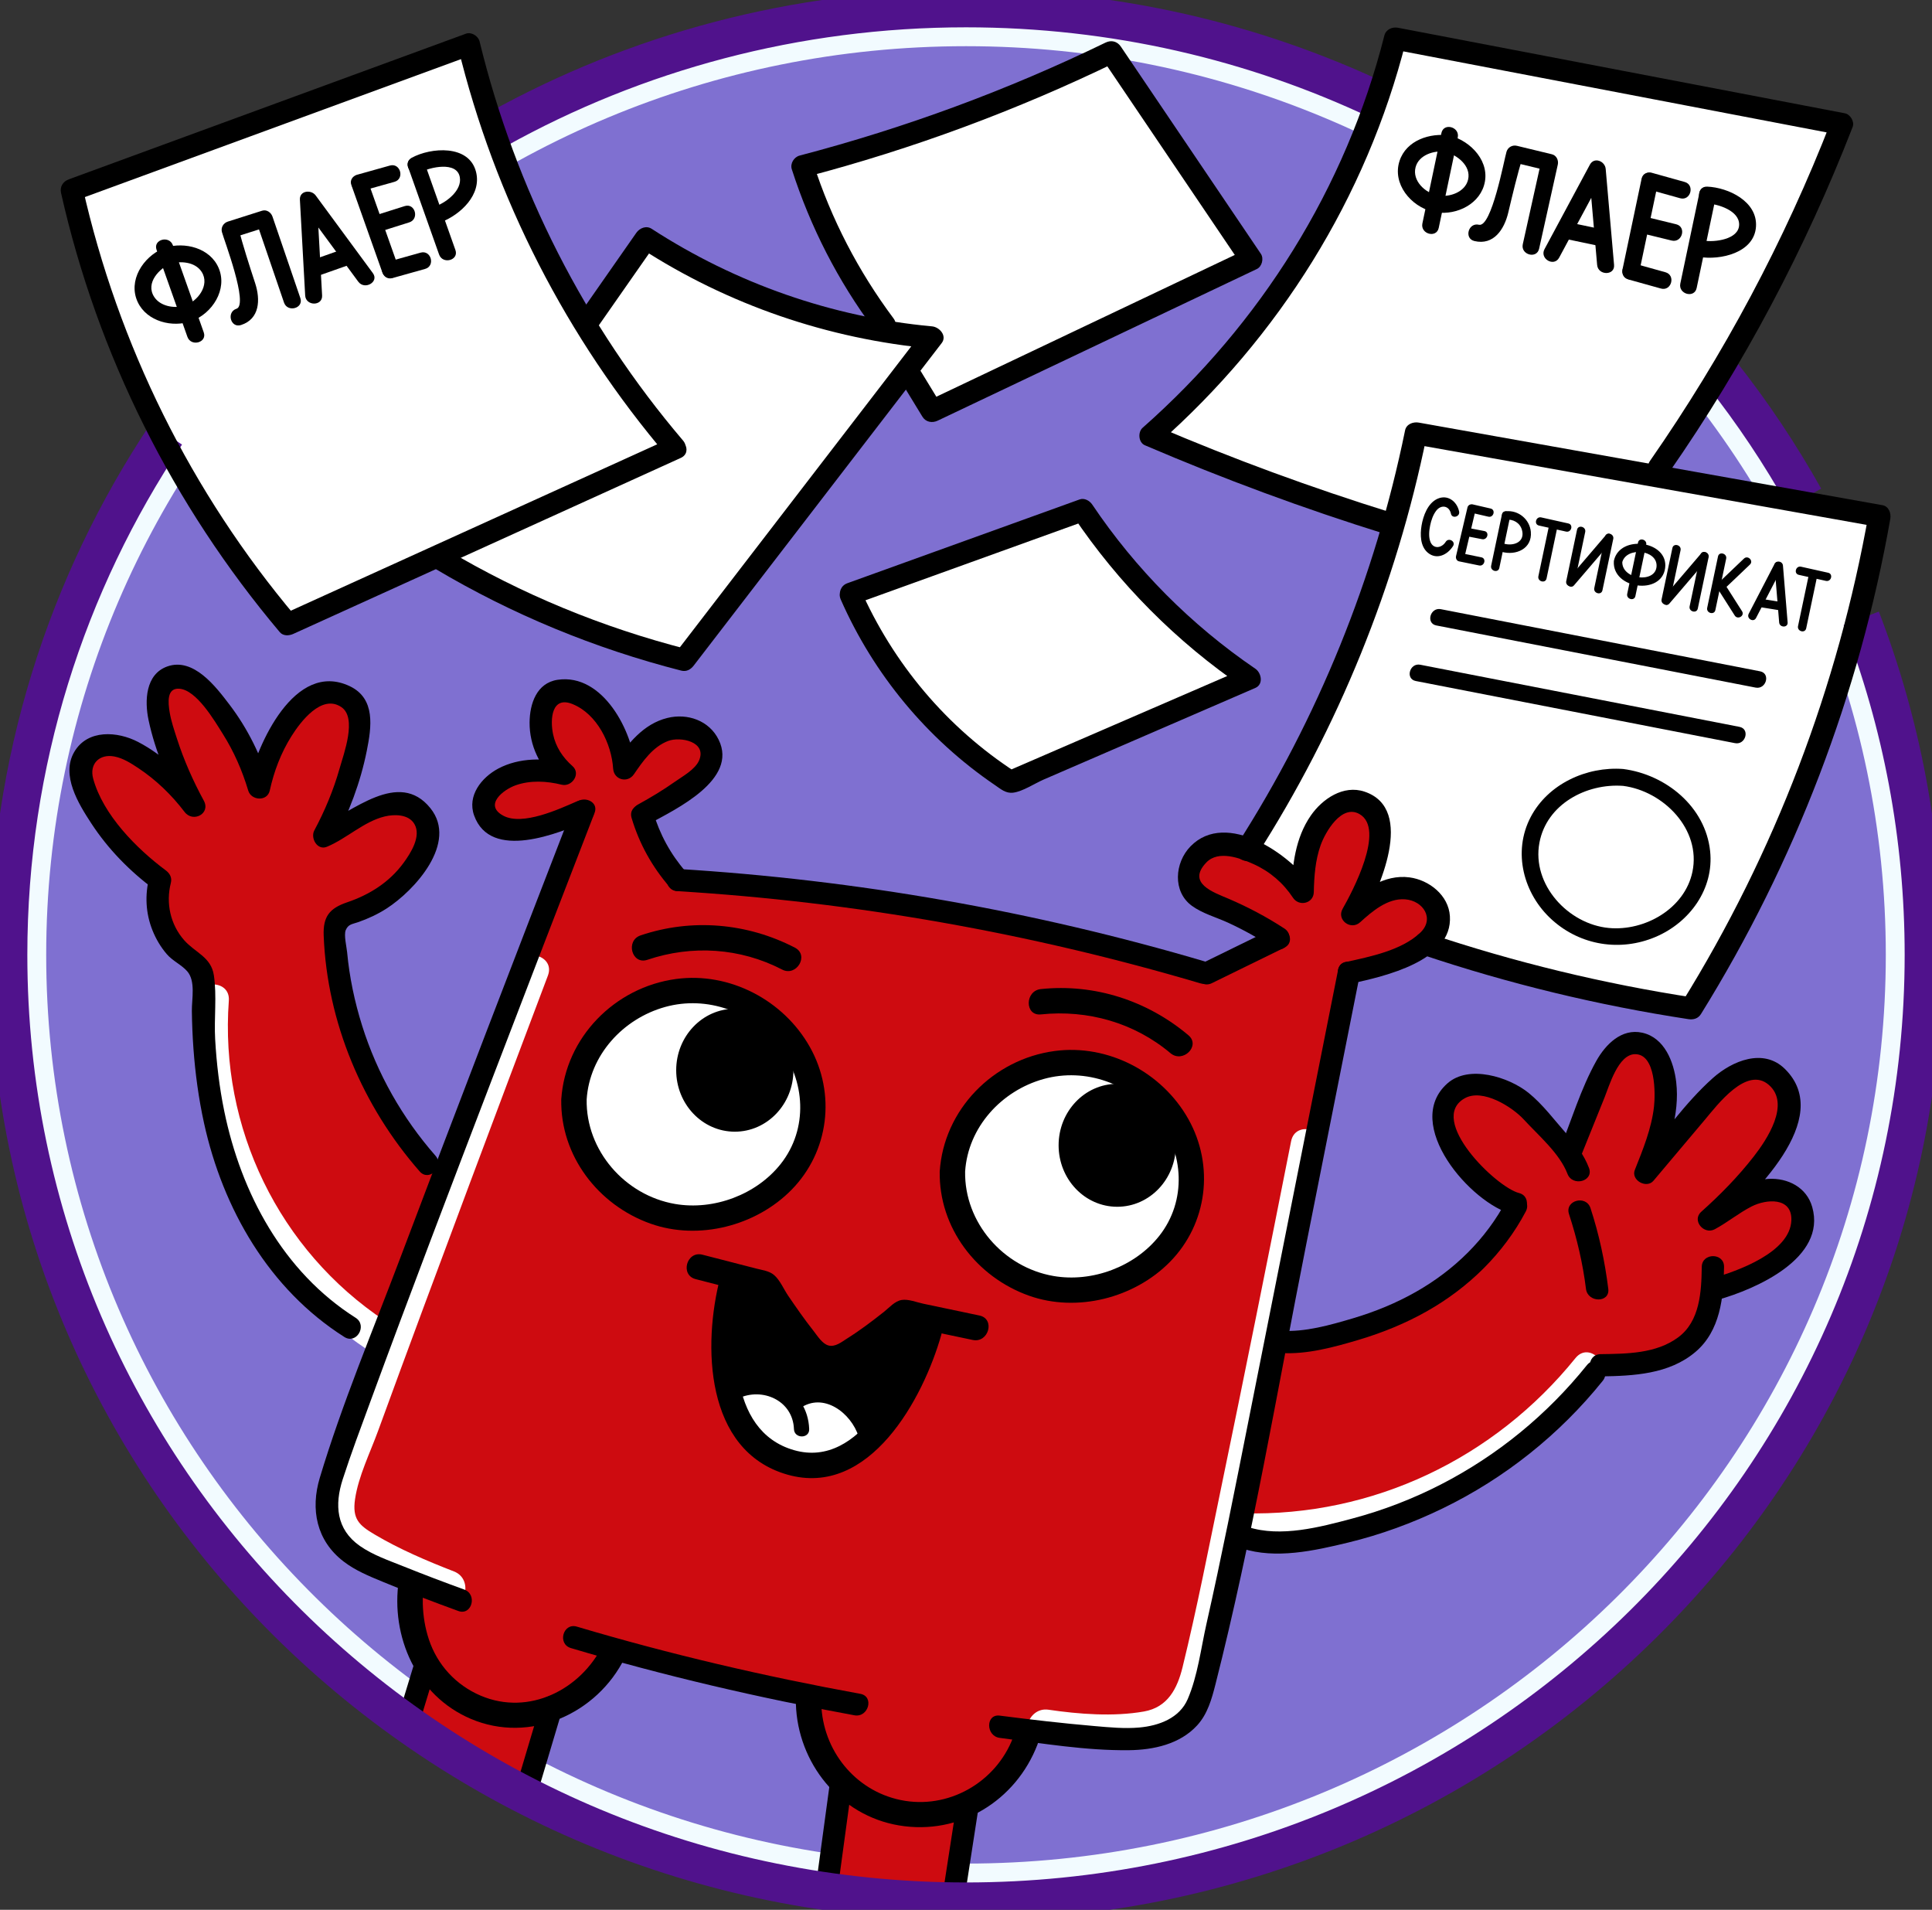 <?xml version="1.0" encoding="UTF-8"?> <svg xmlns="http://www.w3.org/2000/svg" width="256" height="253" viewBox="0 0 256 253" fill="none"><rect x="0" y="0" width="256" height="253" fill="#333333" stroke="none"/><g clip-path="url(#clip0_1659_136)"><path d="M128 3.619C196.72 3.619 252.378 58.662 252.378 126.5C252.378 194.337 196.72 249.381 128 249.381C59.28 249.381 3.622 194.337 3.622 126.5C3.622 58.662 59.28 3.619 128 3.619Z" fill="#7F70D1" stroke="#F2FBFF" stroke-width="5"></path><path d="M69.487 237.756C67.214 236.822 64.703 235.641 62.056 234.143C59.178 232.514 56.699 230.826 54.608 229.236C55.229 226.849 55.85 224.462 56.47 222.075C55.627 217.788 54.785 213.5 53.943 209.212C52.76 208.979 47.174 207.775 44.5 203.642C44.151 203.102 43.465 202.02 43.17 200.46C42.718 198.07 43.475 196.104 43.835 195.155C45.126 191.758 47.234 185.921 50.086 178.447C38.105 171.632 33.666 163.517 31.999 159.748C27.478 149.532 26.522 133.281 26.945 130.972C26.978 130.792 27.148 129.995 26.845 129.099C26.47 127.988 25.594 127.388 25.1 127.01C25.1 127.01 23.092 125.476 21.509 122.634C20.868 121.483 20.259 119.527 21.01 116.269C19.828 115.295 9.923 106.991 11.684 101.151C11.814 100.719 12.062 99.933 12.781 99.46C16.152 97.241 24.68 105.333 25.399 106.024C24.025 102.932 19.377 92.092 22.207 90.111C22.653 89.798 23.147 89.804 23.454 89.812C28.696 89.95 33.597 102.636 34.276 104.433C34.69 103.268 38.765 92.117 44.051 92.001C44.392 91.993 44.84 91.989 45.298 92.249C48.878 94.286 44.425 107.631 43.702 109.754C49.17 106.539 54.032 105.569 55.821 107.467C56.285 107.958 56.453 108.547 56.57 108.958C57.441 112.02 54.903 115.342 52.929 116.965C51.957 117.764 50.831 118.389 49.638 119.053C48.686 119.582 47.813 120.006 46.346 120.893C45.581 121.357 45.198 121.588 44.999 121.739C42.281 123.802 44.991 132.505 45.349 133.624C46.591 137.514 48.152 140.629 49.937 143.719C51.837 147.009 54.687 151.476 58.765 156.45C64.949 140.089 71.133 123.728 77.317 107.367C76.134 107.818 66.113 111.564 64.251 108.71C63.64 107.774 64.125 106.464 64.251 106.124C65.26 103.397 69.177 101.731 74.076 102.145C71.734 99.013 71.436 95.444 73.078 93.343C73.287 93.076 74.344 91.79 75.772 91.752C78.301 91.685 81.094 95.556 82.255 101.548C85.485 97.788 89.428 96.303 91.83 97.57C92.067 97.695 93.247 98.352 93.526 99.559C94.067 101.897 90.974 105.188 85.546 107.466C86.943 110.5 88.339 113.533 89.736 116.566C99.77 117.005 111.059 118.059 123.3 120.147C137.028 122.488 149.228 125.664 159.708 128.999C162.734 127.291 165.759 125.584 168.785 123.877C167.677 123.214 165.895 122.168 163.648 120.943C159.592 118.732 157.984 118.098 157.713 116.616C157.475 115.313 158.359 113.836 159.359 113.135C161.931 111.332 167.195 113.304 172.526 117.959C172.743 111.478 175.338 106.857 178.51 106.322C178.657 106.298 180.353 106.036 181.553 107.068C183.866 109.058 183.088 114.787 179.308 121.291C182.03 117.875 185.804 116.913 187.936 118.257C189.375 119.164 190.06 121.118 189.831 122.683C189.364 125.88 184.91 128.648 178.61 128.85C175.401 144.929 172.193 161.008 168.985 177.087C171.884 177.339 179.596 177.625 187.737 173.109C195.314 168.905 199.089 162.855 200.504 160.278C193.468 155.638 190.192 150.133 191.627 147.05C192.539 145.091 195.153 144.535 195.866 144.414C200.237 143.678 205.303 147.188 208.285 153.366C208.584 151.978 211.474 139.052 216.563 138.596C216.841 138.572 217.359 138.531 217.91 138.795C221.757 140.636 218.789 153.243 218.458 154.609C224.448 146.113 230.671 140.887 234.218 142.326C235.323 142.774 235.939 143.775 236.113 144.066C238.083 147.359 236.032 152.954 231.126 158.289C234.16 157.473 236.827 158.026 237.859 159.632C238.624 160.821 238.286 162.269 238.158 162.814C236.921 168.114 228.704 170.289 227.585 170.572C227.442 171.482 226.682 175.695 222.797 178.628C218.183 182.11 212.935 180.938 212.224 180.766C208.86 185.159 200.991 194.166 187.586 199.465C178.231 203.162 169.876 203.591 164.744 203.443C160.929 214.618 159.03 221.143 158.61 224.18C158.53 224.754 158.331 226.448 157.064 227.81C156.107 228.837 154.807 229.392 153.074 229.699C147.462 230.697 137.862 229.014 136.416 228.755C135.531 230.741 134.062 233.398 131.628 236.015C130.286 237.459 128.936 238.583 127.738 239.446C127.206 243.624 126.674 247.801 126.142 251.978C122.588 251.811 118.929 251.567 115.17 251.232C113.312 251.066 111.483 250.883 109.684 250.685C110.166 245.547 110.648 240.408 111.13 235.269C110.345 234.546 109.439 233.551 108.636 232.236C106.767 229.172 106.54 226.14 106.541 224.578C98.246 222.589 89.95 220.599 81.655 218.61C80.697 220.341 78.817 223.111 75.47 225.125C74.437 225.747 73.435 226.193 72.528 226.517C71.515 230.264 70.501 234.01 69.487 237.756Z" fill="#CE0B10"></path><path d="M89.889 131.227C81.877 132.125 74.861 139.44 75.822 147.974C76.776 156.447 85.127 161.974 93.103 161.215C100.937 160.468 107.804 153.712 107.533 145.677C107.237 136.896 98.54 130.258 89.889 131.227Z" fill="white"></path><path d="M140.427 140.908C132.415 141.806 125.399 149.121 126.36 157.655C127.314 166.128 135.665 171.655 143.641 170.895C151.475 170.149 158.343 163.392 158.071 155.357C157.776 146.576 149.079 139.938 140.427 140.908Z" fill="white"></path><path d="M97.965 184.149C98.656 183.938 100.854 183.365 103.152 184.414C104.091 184.843 104.766 185.415 105.213 185.873C106.365 185.236 107.361 185.096 108.006 185.077C110.778 184.997 113.482 186.973 115.055 190.05C112.003 192.823 107.887 193.862 104.349 192.636C103.654 192.395 100.241 191.117 98.697 187.597C98.094 186.224 97.974 184.963 97.965 184.149Z" fill="white"></path><path d="M97.234 169.959C97.19 174.689 97.146 179.419 97.102 184.149C97.573 183.934 99.946 182.908 102.554 183.95C104.034 184.541 104.929 185.534 105.347 186.072C105.934 185.677 107.511 184.738 109.536 184.945C112.154 185.211 114.446 187.28 115.322 190.183C118.07 185.343 120.819 180.502 123.567 175.662C122.282 174.889 120.996 174.115 119.71 173.342C116.585 175.441 113.459 177.541 110.334 179.641C107.494 176.158 104.654 172.676 101.814 169.193C100.288 169.448 98.761 169.704 97.234 169.959Z" fill="black"></path><path d="M10.454 25.679C12.687 34.975 16.478 46.744 23.155 59.428C28.131 68.881 33.544 76.626 38.451 82.736C44.945 79.895 51.44 77.055 57.933 74.214C62.671 76.539 67.771 78.861 73.228 81.11C79.062 83.514 84.669 85.573 89.985 87.343C100.137 74.435 110.289 61.528 120.441 48.62C121.505 50.388 122.569 52.156 123.633 53.924C137.553 47.382 151.474 40.84 165.394 34.298C159.364 25.236 153.335 16.174 147.306 7.113C139.958 10.722 131.523 14.309 122.037 17.456C116.759 19.208 111.687 20.646 106.876 21.832C107.634 24.569 108.626 27.56 109.935 30.718C112.078 35.888 114.538 40.22 116.85 43.713C112.783 43.019 108.147 41.945 103.152 40.265C95.929 37.838 89.97 34.824 85.33 32.044C82.803 35.359 80.277 38.674 77.749 41.989C74.174 36.342 70.382 29.352 67.11 21.037C65.024 15.738 63.478 10.736 62.322 6.184C45.033 12.683 27.744 19.181 10.454 25.679Z" fill="white"></path><path d="M112.928 79.022C115.313 83.853 119.107 90.079 125.097 96.129C127.939 99 130.773 101.322 133.376 103.19C143.683 98.648 153.99 94.106 164.297 89.565C157.281 82.371 150.266 75.176 143.251 67.982C133.143 71.662 123.035 75.341 112.928 79.022Z" fill="white"></path><path d="M153.225 57.141C163.864 61.219 174.504 65.296 185.144 69.374C178.959 83.298 172.775 97.222 166.591 111.146C168.453 112.97 170.315 114.793 172.176 116.617C171.791 111.666 173.992 107.609 177.263 106.472C177.489 106.393 180.209 105.488 181.951 106.87C184.193 108.646 184.189 113.709 180.754 119.003C182.912 116.835 186.287 116.6 188.534 118.307C190.461 119.771 191.25 122.429 190.429 124.871C195.071 126.637 200.339 128.363 206.189 129.844C212.828 131.525 218.978 132.576 224.443 133.226C232.473 120.191 240.607 103.515 245.889 83.298C247.215 78.221 248.262 73.302 249.081 68.578C239.172 66.622 229.264 64.666 219.356 62.71C223.518 57.168 227.913 50.613 232.124 43.017C237.401 33.496 241.17 24.539 243.894 16.76C224.476 13.014 205.059 9.268 185.641 5.522C183.696 12.768 180.14 22.869 173.373 33.668C166.553 44.554 158.938 52.211 153.225 57.141Z" fill="white"></path><path d="M60.159 208.182C56.564 206.785 52.946 205.243 49.624 203.274C47.605 202.078 46.651 201.251 47.048 198.582C47.496 195.563 49.046 192.441 50.087 189.587C54.093 178.611 58.173 167.661 62.267 156.717C65.695 147.554 69.14 138.398 72.599 129.246C73.619 126.548 69.281 125.382 68.271 128.057C62.365 143.68 56.496 159.317 50.697 174.98C48.921 179.776 47.151 184.574 45.401 189.379C44.127 192.877 42.126 196.847 42.55 200.624C42.87 203.472 44.398 205.264 46.724 206.751C50.496 209.161 54.804 210.881 58.966 212.498C61.659 213.543 62.826 209.217 60.159 208.182Z" fill="white"></path><path d="M137.741 230.814C141.763 231.407 145.78 231.618 149.843 231.378C152.977 231.193 155.957 230.506 158.13 228.078C160.716 225.188 161.263 221.115 162.07 217.457C164.628 205.871 166.989 194.24 169.351 182.613C171.396 172.542 173.411 162.466 175.405 152.386C175.961 149.573 171.636 148.368 171.076 151.196C168.038 166.556 164.957 181.908 161.779 197.239C160.145 205.122 158.612 213.052 156.693 220.873C155.993 223.722 154.717 226.18 151.582 226.733C147.547 227.444 142.956 227.091 138.934 226.498C136.109 226.081 134.889 230.393 137.741 230.814Z" fill="white"></path><path d="M25.832 132.563C24.477 150.961 33.425 168.666 48.755 178.853C51.165 180.455 53.416 176.58 51.02 174.989C36.955 165.642 29.083 149.357 30.321 132.563C30.532 129.69 26.043 129.703 25.832 132.563Z" fill="white"></path><path d="M208.76 179.914C198.016 193.213 181.924 200.922 164.729 200.477C161.84 200.402 161.841 204.877 164.729 204.952C182.989 205.426 200.495 197.238 211.933 183.079C213.729 180.856 210.572 177.67 208.76 179.914Z" fill="white"></path><path d="M74.37 145.651C74.236 153.095 79.245 159.635 86.198 162.105C92.571 164.368 100.172 162.411 104.874 157.628C109.862 152.553 110.782 144.877 107.31 138.699C103.826 132.497 96.676 128.734 89.58 129.693C81.448 130.792 74.904 137.452 74.37 145.651C74.229 147.808 77.596 147.799 77.736 145.651C78.118 139.792 82.539 134.958 88.129 133.401C93.705 131.849 99.648 134.031 103.179 138.549C106.746 143.114 107.12 149.545 103.46 154.18C100.233 158.265 94.573 160.383 89.445 159.496C82.793 158.347 77.615 152.401 77.736 145.651C77.775 143.49 74.408 143.49 74.37 145.651Z" fill="black"></path><path d="M124.518 155.195C124.385 162.639 129.393 169.179 136.347 171.649C142.72 173.912 150.321 171.955 155.022 167.172C160.011 162.097 160.93 154.421 157.459 148.243C153.974 142.041 146.825 138.278 139.728 139.237C131.596 140.335 125.052 146.996 124.518 155.195C124.377 157.352 127.744 157.343 127.884 155.195C128.266 149.336 132.687 144.501 138.277 142.945C143.853 141.393 149.797 143.575 153.327 148.093C156.895 152.658 157.269 159.089 153.608 163.724C150.382 167.809 144.721 169.927 139.593 169.04C132.941 167.89 127.763 161.945 127.884 155.195C127.923 153.034 124.557 153.034 124.518 155.195Z" fill="black"></path><path d="M92.181 169.456C95.093 170.206 98.005 170.956 100.917 171.706C100.582 171.449 100.247 171.192 99.911 170.935C101.563 173.433 103.251 175.914 105.095 178.276C106.155 179.634 107.191 181.03 108.95 181.499C110.648 181.951 112.099 181.334 113.524 180.48C116.132 178.918 118.53 176.97 120.879 175.053C120.333 175.197 119.787 175.341 119.241 175.485C122.456 176.16 125.672 176.836 128.888 177.512C131.001 177.956 131.904 174.721 129.783 174.275C127.298 173.753 124.813 173.231 122.328 172.708C121.468 172.528 120.347 172.066 119.465 172.217C118.555 172.374 117.848 173.217 117.148 173.772C115.568 175.025 113.948 176.253 112.237 177.326C111.516 177.778 110.664 178.494 109.757 178.237C108.929 178.002 108.289 176.933 107.785 176.297C106.604 174.806 105.517 173.234 104.444 171.664C103.86 170.81 103.347 169.567 102.556 168.901C101.912 168.359 101.019 168.265 100.224 168.06C97.842 167.446 95.459 166.832 93.076 166.218C90.977 165.679 90.081 168.915 92.181 169.456Z" fill="black"></path><path d="M85.778 127.153C91.692 125.155 98.078 125.566 103.633 128.443C105.553 129.437 107.257 126.542 105.332 125.544C99.003 122.267 91.654 121.629 84.883 123.917C82.843 124.606 83.719 127.849 85.778 127.153Z" fill="black"></path><path d="M137.921 134.386C144.128 133.739 150.304 135.488 155.091 139.519C156.736 140.905 159.129 138.542 157.471 137.146C152.027 132.56 145.039 130.287 137.921 131.029C135.788 131.251 135.765 134.61 137.921 134.386Z" fill="black"></path><path d="M97.366 149.537C101.443 149.537 104.747 146.064 104.747 141.78C104.747 137.495 101.443 134.022 97.366 134.022C93.29 134.022 89.985 137.495 89.985 141.78C89.985 146.064 93.29 149.537 97.366 149.537Z" fill="black" stroke="black" stroke-width="0.771" stroke-miterlimit="10"></path><path d="M148.038 159.483C152.115 159.483 155.419 156.01 155.419 151.725C155.419 147.441 152.115 143.968 148.038 143.968C143.962 143.968 140.657 147.441 140.657 151.725C140.657 156.01 143.962 159.483 148.038 159.483Z" fill="black" stroke="black" stroke-width="0.771" stroke-miterlimit="10"></path><path d="M57.645 75.333C67.814 81.382 78.793 85.909 90.26 88.84C90.964 89.02 91.517 88.699 91.929 88.163C102.878 73.926 113.828 59.689 124.777 45.453C125.53 44.473 124.473 43.324 123.501 43.235C110.245 42.015 97.496 37.541 86.343 30.308C85.636 29.849 84.76 30.208 84.321 30.836C81.728 34.549 79.134 38.263 76.541 41.975C75.451 43.536 78.013 45.01 79.094 43.463C81.687 39.75 84.281 36.037 86.874 32.324C86.2 32.5 85.525 32.676 84.852 32.852C96.456 40.379 109.724 44.914 123.501 46.182C123.076 45.443 122.65 44.704 122.225 43.964C111.276 58.201 100.327 72.438 89.377 86.675C89.934 86.45 90.49 86.224 91.046 85.998C79.812 83.126 69.101 78.714 59.139 72.788C57.5 71.814 56.012 74.361 57.645 75.333Z" fill="black"></path><path d="M118.393 42.175C113.737 35.934 110.154 29.046 107.769 21.64C107.425 22.245 107.081 22.849 106.737 23.453C120.957 19.727 134.767 14.604 147.986 8.187C147.312 8.011 146.638 7.835 145.964 7.659C152.148 16.809 158.332 25.959 164.517 35.109C164.693 34.437 164.87 33.764 165.047 33.093C150.949 39.789 136.852 46.486 122.754 53.183C123.428 53.36 124.103 53.536 124.776 53.712C123.845 52.187 122.914 50.662 121.983 49.137C120.996 47.519 118.438 48.998 119.431 50.624C120.362 52.149 121.293 53.675 122.224 55.2C122.664 55.921 123.512 56.077 124.246 55.728C138.343 49.031 152.441 42.334 166.538 35.638C167.228 35.31 167.487 34.24 167.068 33.621C160.884 24.471 154.7 15.321 148.516 6.171C148.044 5.473 147.252 5.274 146.494 5.642C133.501 11.949 119.925 16.949 105.951 20.611C105.202 20.808 104.675 21.671 104.918 22.425C107.379 30.064 111.035 37.222 115.84 43.663C116.963 45.167 119.53 43.699 118.393 42.175Z" fill="black"></path><path d="M111.405 79.424C115.768 89.339 122.842 97.887 131.817 103.994C132.609 104.532 133.272 105.141 134.267 105.009C135.538 104.841 137.101 103.787 138.28 103.277C141.398 101.928 144.515 100.579 147.633 99.23C153.869 96.532 160.104 93.833 166.339 91.135C167.443 90.658 167.151 89.143 166.339 88.59C157.809 82.776 150.481 75.398 144.726 66.841C144.383 66.33 143.691 65.935 143.057 66.163C132.8 69.862 122.544 73.561 112.288 77.26C110.512 77.9 111.279 80.749 113.074 80.102C123.33 76.404 133.586 72.704 143.843 69.006C143.286 68.78 142.73 68.554 142.173 68.329C148.221 77.321 155.884 85.027 164.847 91.136C164.847 90.287 164.847 89.439 164.847 88.591C154.274 93.166 143.701 97.741 133.128 102.316C133.625 102.316 134.123 102.316 134.62 102.316C125.451 96.374 118.345 87.91 113.957 77.937C113.195 76.204 110.647 77.702 111.405 79.424Z" fill="black"></path><path d="M132.471 230.229C138.092 230.952 143.908 231.928 149.602 231.86C152.86 231.822 156.347 231.061 158.632 228.569C160.004 227.074 160.558 225.088 161.046 223.169C165.924 203.976 169.211 184.334 173.069 164.919C175.431 153.031 177.794 141.144 180.156 129.257C180.525 127.404 177.676 126.611 177.306 128.473C173.33 148.479 169.354 168.484 165.378 188.49C163.61 197.387 161.86 206.277 159.862 215.125C159.13 218.37 158.706 221.998 157.384 225.08C156.295 227.619 153.57 228.622 150.962 228.855C148.997 229.03 147.004 228.833 145.043 228.664C140.842 228.303 136.652 227.818 132.471 227.28C130.589 227.039 130.607 229.989 132.471 230.229Z" fill="black"></path><path d="M75.646 218.332C87.991 222.004 100.544 224.926 113.215 227.237C115.075 227.576 115.873 224.736 114.001 224.394C101.33 222.083 88.777 219.162 76.432 215.489C74.605 214.946 73.824 217.79 75.646 218.332Z" fill="black"></path><path d="M75.932 106.91C68.231 126.798 60.567 146.701 53.036 166.653C49.402 176.28 45.34 185.909 42.375 195.771C41.114 199.965 41.934 204.106 45.521 206.857C47.092 208.062 48.876 208.79 50.692 209.54C54.008 210.91 57.357 212.195 60.729 213.42C62.519 214.071 63.291 211.224 61.515 210.578C58.82 209.598 56.138 208.583 53.477 207.513C51.519 206.725 49.431 206.022 47.687 204.803C44.546 202.607 44.318 199.354 45.41 195.979C46.519 192.547 47.795 189.164 49.038 185.779C54.301 171.445 59.755 157.179 65.214 142.919C69.713 131.168 74.239 119.427 78.782 107.693C79.468 105.923 76.611 105.156 75.932 106.91Z" fill="black"></path><path d="M83.689 108.356C84.707 111.779 86.417 114.853 88.766 117.547C90.016 118.981 92.1 116.889 90.856 115.463C88.845 113.155 87.41 110.499 86.54 107.572C86.001 105.758 83.147 106.53 83.689 108.356Z" fill="black"></path><path d="M76.439 106.161C74.083 107.187 69.225 109.444 66.672 108.052C64.085 106.642 66.686 104.612 68.327 104.031C70.276 103.341 72.453 103.466 74.421 103.954C75.78 104.291 77.012 102.508 75.859 101.491C74.564 100.347 73.638 98.959 73.282 97.251C72.874 95.296 73.086 92.135 75.878 93.28C79.133 94.614 81.025 98.517 81.245 101.826C81.344 103.313 83.159 103.796 83.999 102.57C85.175 100.855 86.503 98.924 88.542 98.156C90.162 97.547 93.711 98.253 92.626 100.754C92.109 101.945 90.417 102.864 89.406 103.578C87.85 104.676 86.222 105.656 84.552 106.571C82.884 107.484 84.374 110.031 86.044 109.116C89.591 107.174 97.822 103.286 95.225 97.993C93.977 95.449 91.087 94.451 88.416 95.115C85.245 95.902 83.201 98.522 81.446 101.083C82.364 101.331 83.282 101.579 84.2 101.827C83.876 96.956 79.912 89.163 73.889 90.057C71.099 90.471 70.19 93.241 70.173 95.72C70.152 98.738 71.519 101.591 73.768 103.576C74.247 102.755 74.727 101.934 75.206 101.113C72.229 100.374 68.802 100.34 66.023 101.818C63.801 102.999 61.886 105.408 62.821 108.024C64.997 114.109 74.031 110.405 77.93 108.708C79.67 107.949 78.167 105.409 76.439 106.161Z" fill="black"></path><path d="M89.739 118.056C113.222 119.485 136.464 123.59 159.019 130.26C160.847 130.801 161.628 127.957 159.805 127.417C137.002 120.674 113.479 116.553 89.739 115.109C87.839 114.993 87.846 117.941 89.739 118.056Z" fill="black"></path><path d="M160.58 130.247C163.78 128.68 166.98 127.114 170.181 125.548C171.888 124.712 170.391 122.169 168.689 123.002C165.488 124.569 162.288 126.135 159.088 127.702C157.38 128.538 158.876 131.081 160.58 130.247Z" fill="black"></path><path d="M170.18 123.002C167.828 121.468 165.362 120.162 162.779 119.057C160.815 118.216 157.2 117.017 159.849 114.256C161.443 112.596 164.306 113.663 166.114 114.479C168.274 115.455 170.029 116.966 171.331 118.934C172.129 120.141 174.053 119.694 174.085 118.19C174.131 116.087 174.282 113.962 174.993 111.964C175.607 110.24 177.758 106.5 180.127 107.838C183.639 109.822 179.148 118.215 177.906 120.391C177.062 121.872 178.997 123.299 180.228 122.177C181.813 120.734 183.87 118.968 186.178 119.139C188.599 119.318 190.137 121.72 188.186 123.566C185.701 125.917 181.543 126.734 178.339 127.444C176.483 127.856 177.268 130.698 179.125 130.286C183.386 129.341 192.509 127.332 192.118 121.355C191.938 118.603 189.377 116.58 186.769 116.233C183.405 115.785 180.478 117.962 178.138 120.093C178.912 120.688 179.686 121.283 180.46 121.878C182.655 118.028 187.681 107.175 180.802 104.873C178.009 103.938 175.221 105.829 173.684 108.048C171.637 111.003 171.205 114.691 171.129 118.19C172.047 117.942 172.965 117.694 173.883 117.446C171.101 113.239 162.505 107.243 157.753 112.118C155.642 114.282 155.345 118.11 157.929 119.998C159.329 121.02 161.158 121.515 162.72 122.232C164.793 123.184 166.779 124.301 168.688 125.547C170.284 126.589 171.767 124.038 170.18 123.002Z" fill="black"></path><path d="M57.7 153.104C53.309 148.095 49.978 142.229 47.983 135.876C46.99 132.717 46.301 129.453 45.996 126.155C45.932 125.454 45.536 123.853 45.816 123.208C46.159 122.42 46.679 122.435 47.441 122.17C48.764 121.71 50.042 121.119 51.221 120.36C54.934 117.972 60.716 111.649 57.03 107.065C52.842 101.856 46.663 107.623 42.529 109.335C43.085 110.057 43.641 110.779 44.198 111.5C46.226 107.71 47.758 103.677 48.602 99.458C49.227 96.337 49.795 92.54 46.342 90.902C39.034 87.436 34.053 98.673 32.89 103.952C33.84 103.952 34.79 103.952 35.74 103.952C34.596 100.126 32.837 96.54 30.414 93.355C28.615 90.989 25.644 87.05 22.163 88.291C19.265 89.325 19.149 92.861 19.685 95.394C20.579 99.628 22.395 103.772 24.454 107.561C25.305 107.065 26.155 106.569 27.007 106.073C24.663 102.99 21.758 100.083 18.278 98.279C15.578 96.879 11.617 96.589 9.848 99.599C8.038 102.679 10.41 106.499 12.093 109.071C14.338 112.503 17.18 115.398 20.467 117.844C20.241 117.289 20.014 116.735 19.788 116.18C19.183 118.553 19.293 120.973 20.207 123.255C20.667 124.402 21.295 125.462 22.101 126.402C22.875 127.305 24.055 127.813 24.803 128.667C25.945 129.972 25.403 132.334 25.423 133.94C25.445 135.606 25.513 137.271 25.634 138.934C25.875 142.24 26.323 145.543 27.034 148.782C29.527 160.136 35.643 170.787 45.63 177.12C47.24 178.141 48.725 175.591 47.122 174.575C37.519 168.485 31.947 158.086 29.712 147.187C29.07 144.054 28.693 140.878 28.51 137.687C28.351 134.91 28.75 131.937 28.338 129.201C27.971 126.765 25.874 126.224 24.4 124.55C22.565 122.465 21.96 119.626 22.639 116.963C22.817 116.268 22.502 115.702 21.96 115.299C18.092 112.42 13.654 107.942 12.347 103.154C11.815 101.208 13.158 99.842 15.145 100.216C16.307 100.435 17.364 101.116 18.332 101.759C20.688 103.322 22.747 105.315 24.455 107.561C25.576 109.035 27.94 107.789 27.008 106.073C25.578 103.443 24.372 100.721 23.453 97.87C23.084 96.725 22.673 95.531 22.478 94.341C22.267 93.064 22.086 91.143 23.728 91.236C26.033 91.367 28.417 95.471 29.514 97.211C30.996 99.559 32.097 102.079 32.892 104.736C33.29 106.068 35.418 106.209 35.743 104.736C36.308 102.169 37.227 99.741 38.632 97.508C39.809 95.637 42.63 91.883 45.247 93.686C47.329 95.12 45.566 99.803 44.998 101.806C44.188 104.668 43.05 107.391 41.648 110.013C41.108 111.022 42.039 112.707 43.317 112.178C45.935 111.094 48.222 108.824 50.977 108.162C52.266 107.852 54.145 107.851 54.913 109.167C55.858 110.787 54.406 113.037 53.465 114.321C51.591 116.879 48.963 118.529 45.995 119.536C43.647 120.333 42.793 121.436 42.89 123.946C43.335 135.45 48.046 146.558 55.612 155.188C56.864 156.619 58.947 154.527 57.7 153.104Z" fill="black"></path><path d="M169.757 179.237C173.154 179.468 176.836 178.448 180.065 177.486C183.195 176.554 186.262 175.305 189.103 173.693C194.591 170.578 199.228 166.081 202.176 160.49C203.061 158.813 200.51 157.321 199.623 159.002C196.897 164.173 192.687 168.267 187.61 171.147C184.982 172.639 182.175 173.784 179.279 174.644C176.289 175.532 172.894 176.503 169.757 176.29C167.858 176.161 167.866 179.109 169.757 179.237Z" fill="black"></path><path d="M225.491 167.832C225.449 171.126 225.253 175.039 222.362 177.172C219.43 179.335 215.567 179.343 212.084 179.393C210.183 179.42 210.178 182.369 212.084 182.341C216.449 182.278 221.164 182.059 224.656 179.101C227.936 176.324 228.396 171.871 228.447 167.832C228.471 165.935 225.515 165.934 225.491 167.832Z" fill="black"></path><path d="M201.276 158.049C198.217 157.267 189.1 148.338 194.062 145.507C196.455 144.142 200.394 146.653 201.92 148.317C203.849 150.42 206.659 152.789 207.697 155.504C208.367 157.26 211.227 156.498 210.547 154.721C209.88 152.972 208.826 151.618 207.592 150.227C205.982 148.41 204.435 146.306 202.539 144.778C199.922 142.669 194.621 141 191.778 143.534C185.757 148.901 194.854 159.451 200.49 160.891C202.334 161.362 203.121 158.52 201.276 158.049Z" fill="black"></path><path d="M207.9 160.833C208.957 164.067 209.73 167.368 210.15 170.745C210.381 172.603 213.34 172.626 213.106 170.745C212.653 167.096 211.894 163.547 210.75 160.05C210.163 158.255 207.308 159.023 207.9 160.833Z" fill="black"></path><path d="M209.492 153.126C210.532 150.547 211.572 147.967 212.612 145.388C213.231 143.852 214.415 139.675 216.648 139.654C219.42 139.628 219.352 144.921 219.164 146.599C218.838 149.502 217.695 152.296 216.622 154.988C216.081 156.345 218.169 157.517 219.093 156.422C221.363 153.728 223.631 151.032 225.904 148.34C227.551 146.389 231.442 141.175 234.377 143.721C237.283 146.242 234.12 150.974 232.384 153.205C230.311 155.867 227.938 158.288 225.423 160.533C224.136 161.683 225.777 163.618 227.214 162.848C228.906 161.942 230.394 160.695 232.103 159.824C234.031 158.841 237.461 158.557 237.365 161.648C237.231 165.912 230.196 168.406 226.861 169.345C225.033 169.859 225.81 172.704 227.647 172.187C232.66 170.777 242.047 166.672 240.13 159.904C239.394 157.302 236.906 156.024 234.321 156.175C230.98 156.37 228.53 158.799 225.722 160.303C226.319 161.075 226.916 161.847 227.513 162.618C232.087 158.533 243.207 148.188 236.498 141.598C233.656 138.807 229.524 140.539 226.977 142.805C223.242 146.127 220.216 150.525 217.002 154.338C217.826 154.816 218.649 155.294 219.473 155.772C221.04 151.84 222.608 147.667 222.107 143.36C221.796 140.685 220.563 137.464 217.607 136.81C214.86 136.202 212.736 138.376 211.518 140.552C209.47 144.209 208.206 148.463 206.642 152.343C205.932 154.102 208.79 154.866 209.492 153.126Z" fill="black"></path><path d="M210.28 180.844C205 187.416 198.431 192.802 190.919 196.658C187.186 198.575 183.254 200.088 179.196 201.169C174.905 202.313 169.695 203.697 165.354 202.288C163.541 201.699 162.764 204.544 164.568 205.13C169.041 206.582 174.172 205.434 178.624 204.357C182.95 203.311 187.155 201.77 191.157 199.83C199.375 195.844 206.659 190.038 212.371 182.928C213.549 181.462 211.47 179.363 210.28 180.844Z" fill="black"></path><path d="M95.44 169.202C93.102 178.13 93.363 192.217 104.325 195.351C115.235 198.47 122.338 185.251 124.725 176.837C125.315 174.755 122.068 173.866 121.478 175.945C119.645 182.408 114.054 194.639 105.22 192.114C96.243 189.548 96.854 177.091 98.687 170.095C99.234 168.003 95.988 167.11 95.44 169.202Z" fill="black"></path><path d="M52.852 209.297C51.72 216.805 55.211 224.668 62.397 227.714C70.218 231.029 79.124 227.063 82.794 219.607C83.745 217.675 80.843 215.972 79.887 217.913C76.964 223.852 70.077 227.342 63.709 224.642C60.428 223.251 57.941 220.558 56.823 217.17C56.325 215.66 56.068 214.093 56.023 212.507C56.007 211.915 56.028 211.326 56.057 210.735C56.07 210.467 56.156 209.806 56.098 210.189C56.417 208.076 53.174 207.164 52.852 209.297Z" fill="black"></path><path d="M105.459 225.722C105.689 233.545 111.253 240.504 119.116 241.825C127.132 243.173 134.602 238.572 137.471 231.109C138.247 229.09 134.993 228.217 134.225 230.216C131.943 236.152 125.629 239.762 119.338 238.462C113.262 237.207 109.005 231.841 108.825 225.722C108.762 223.567 105.395 223.558 105.459 225.722Z" fill="black"></path><path d="M54.995 220.009C54.213 222.579 53.432 225.148 52.651 227.717C52.097 229.537 54.95 230.314 55.502 228.501C56.283 225.932 57.064 223.362 57.846 220.793C58.399 218.974 55.547 218.196 54.995 220.009Z" fill="black"></path><path d="M110.072 235.375C109.429 240.105 108.786 244.835 108.144 249.565C107.891 251.42 110.739 252.223 110.994 250.349C111.637 245.619 112.28 240.889 112.923 236.159C113.175 234.304 110.327 233.502 110.072 235.375Z" fill="black"></path><path d="M126.829 238.559C126.187 242.714 125.544 246.869 124.901 251.024C124.614 252.88 127.462 253.679 127.752 251.808C128.395 247.653 129.037 243.497 129.68 239.342C129.967 237.486 127.119 236.686 126.829 238.559Z" fill="black"></path><path d="M71.653 225.728C70.556 229.408 69.458 233.088 68.361 236.768C67.818 238.59 70.67 239.369 71.212 237.552C72.309 233.872 73.407 230.192 74.504 226.512C75.047 224.69 72.195 223.911 71.653 225.728Z" fill="black"></path><path d="M20.744 33.088C22.107 36.934 23.47 40.779 24.833 44.625C25.311 45.974 27.48 45.393 26.997 44.03C25.634 40.184 24.271 36.339 22.907 32.493C22.429 31.144 20.261 31.725 20.744 33.088Z" fill="black"></path><path d="M46.561 24.518C47.924 28.364 49.287 32.209 50.651 36.055C51.129 37.404 53.298 36.823 52.814 35.46C51.451 31.614 50.088 27.769 48.725 23.923C48.247 22.574 46.078 23.155 46.561 24.518Z" fill="black"></path><path d="M42.306 36.488C43.669 36.008 45.032 35.527 46.395 35.046C47.748 34.569 47.165 32.407 45.799 32.889C44.436 33.369 43.072 33.85 41.709 34.331C40.357 34.807 40.939 36.97 42.306 36.488Z" fill="black"></path><path d="M47.941 25.299C49.382 24.896 50.823 24.493 52.264 24.089C53.652 23.7 53.062 21.541 51.667 21.931C50.226 22.335 48.785 22.738 47.345 23.142C45.956 23.53 46.546 25.69 47.941 25.299Z" fill="black"></path><path d="M49.969 30.802C51.388 30.355 52.807 29.907 54.225 29.46C55.597 29.027 55.011 26.866 53.628 27.302C52.21 27.75 50.791 28.197 49.373 28.645C48.001 29.078 48.587 31.239 49.969 30.802Z" fill="black"></path><path d="M55.69 22.833C56.906 22.169 60.565 21.292 60.931 23.494C61.213 25.191 59.245 26.724 57.901 27.253C56.573 27.774 57.151 29.94 58.497 29.41C61.028 28.416 63.852 25.792 63.074 22.757C62.14 19.114 57.077 19.525 54.557 20.9C53.29 21.592 54.421 23.525 55.69 22.833Z" fill="black"></path><path d="M52.006 36.837C53.447 36.433 54.888 36.03 56.329 35.626C57.717 35.238 57.127 33.078 55.732 33.469C54.291 33.872 52.851 34.275 51.41 34.679C50.021 35.067 50.611 37.227 52.006 36.837Z" fill="black"></path><path d="M54.092 22.18C55.455 26.026 56.819 29.872 58.182 33.718C58.66 35.066 60.829 34.486 60.346 33.123C58.983 29.277 57.619 25.431 56.256 21.585C55.779 20.237 53.609 20.818 54.092 22.18Z" fill="black"></path><path d="M49.41 36.187C46.883 32.756 44.357 29.325 41.83 25.893C41.231 25.081 39.672 25.241 39.738 26.458C39.971 30.685 40.204 34.912 40.437 39.139C40.516 40.571 42.761 40.58 42.681 39.139C42.448 34.912 42.216 30.685 41.983 26.458C41.286 26.646 40.589 26.834 39.892 27.023C42.419 30.454 44.945 33.885 47.472 37.317C48.318 38.466 50.267 37.35 49.41 36.187Z" fill="black"></path><path d="M21.608 32.918C18.953 34.042 16.917 37.185 18.25 40.021C19.463 42.599 22.867 43.456 25.415 42.522C28.128 41.527 30.173 38.343 28.979 35.52C27.84 32.829 24.477 32.006 21.876 32.805C20.5 33.228 21.087 35.389 22.473 34.963C23.853 34.539 25.835 34.653 26.716 36.01C27.864 37.777 26.158 39.994 24.403 40.504C23.057 40.895 21.229 40.568 20.43 39.331C19.232 37.476 21.122 35.535 22.741 34.85C24.066 34.289 22.923 32.361 21.608 32.918Z" fill="black"></path><path d="M31.935 43.059C34.428 42.255 34.52 39.695 33.812 37.525C33.01 35.07 32.223 32.645 31.569 30.139C31.307 30.598 31.046 31.056 30.785 31.515C32.297 31.034 33.811 30.554 35.323 30.073C34.863 29.812 34.403 29.552 33.943 29.291C35.173 32.889 36.404 36.486 37.633 40.083C38.097 41.438 40.266 40.856 39.797 39.488C38.567 35.891 37.337 32.294 36.107 28.697C35.917 28.142 35.334 27.722 34.727 27.915C33.214 28.396 31.701 28.877 30.188 29.357C29.605 29.543 29.247 30.128 29.405 30.734C29.672 31.756 32.973 40.374 31.338 40.901C29.969 41.343 30.555 43.504 31.935 43.059Z" fill="black"></path><path d="M190.995 17.62C190.156 21.612 189.315 25.605 188.475 29.596C188.179 31.001 190.342 31.602 190.639 30.191C191.479 26.199 192.319 22.207 193.159 18.215C193.455 16.81 191.292 16.209 190.995 17.62Z" fill="black"></path><path d="M217.519 23.679C216.679 27.671 215.839 31.663 214.998 35.655C214.703 37.06 216.866 37.66 217.162 36.25C218.002 32.258 218.842 28.266 219.683 24.274C219.979 22.869 217.815 22.268 217.519 23.679Z" fill="black"></path><path d="M207.655 31.694C209.07 31.989 210.486 32.285 211.9 32.581C213.309 32.876 213.912 30.719 212.497 30.423C211.082 30.128 209.666 29.832 208.252 29.536C206.842 29.241 206.24 31.398 207.655 31.694Z" fill="black"></path><path d="M218.303 25.056C219.744 25.458 221.185 25.86 222.626 26.262C224.02 26.651 224.614 24.492 223.223 24.104C221.782 23.702 220.341 23.3 218.899 22.898C217.507 22.509 216.912 24.667 218.303 25.056Z" fill="black"></path><path d="M217.167 30.808C218.612 31.161 220.058 31.514 221.502 31.867C222.905 32.209 223.503 30.052 222.099 29.709C220.654 29.356 219.208 29.003 217.763 28.651C216.361 28.308 215.762 30.465 217.167 30.808Z" fill="black"></path><path d="M226.219 26.962C227.614 27.021 230.489 27.891 230.445 29.779C230.399 31.752 227.13 32.107 225.775 31.881C224.362 31.645 223.754 33.801 225.178 34.038C227.931 34.497 232.46 33.513 232.678 30.012C232.887 26.676 229.009 24.842 226.219 24.724C224.775 24.663 224.778 26.901 226.219 26.962Z" fill="black"></path><path d="M215.761 37.019C217.202 37.421 218.643 37.823 220.084 38.225C221.478 38.613 222.072 36.455 220.681 36.067C219.24 35.665 217.799 35.263 216.357 34.861C214.965 34.472 214.37 36.63 215.761 37.019Z" fill="black"></path><path d="M225.171 25.585C224.331 29.577 223.491 33.569 222.651 37.561C222.355 38.966 224.518 39.567 224.815 38.156C225.655 34.164 226.495 30.172 227.335 26.18C227.631 24.775 225.468 24.175 225.171 25.585Z" fill="black"></path><path d="M213.872 35.096C213.502 30.855 213.132 26.614 212.762 22.374C212.672 21.345 211.238 20.754 210.671 21.809C208.666 25.541 206.662 29.272 204.657 33.004C203.975 34.273 205.912 35.405 206.595 34.134C208.599 30.402 210.604 26.67 212.608 22.938C211.911 22.75 211.214 22.562 210.517 22.374C210.888 26.615 211.257 30.856 211.628 35.096C211.752 36.52 213.998 36.533 213.872 35.096Z" fill="black"></path><path d="M192.103 17.954C189.495 17.566 186.35 18.57 185.448 21.313C184.451 24.345 186.948 27.348 189.836 28.038C192.498 28.675 195.781 27.341 196.626 24.603C197.583 21.502 194.94 18.69 192.103 17.954C190.705 17.591 190.108 19.75 191.507 20.112C193.052 20.513 194.95 21.945 194.533 23.782C194.151 25.461 192.033 26.18 190.512 25.888C188.853 25.57 187.103 23.956 187.571 22.155C187.991 20.537 190 19.887 191.507 20.112C192.92 20.323 193.529 18.167 192.103 17.954Z" fill="black"></path><path d="M195.37 31.933C197.925 32.538 199.328 30.376 199.852 28.165C200.447 25.653 201.039 23.173 201.786 20.693C201.325 20.953 200.865 21.214 200.405 21.474C201.949 21.848 203.491 22.221 205.034 22.595C204.773 22.136 204.512 21.677 204.251 21.218C203.427 24.929 202.603 28.639 201.778 32.35C201.467 33.753 203.63 34.352 203.942 32.945C204.766 29.234 205.591 25.524 206.415 21.813C206.543 21.237 206.245 20.585 205.631 20.437C204.088 20.064 202.545 19.69 201.002 19.317C200.403 19.172 199.801 19.504 199.622 20.098C199.298 21.174 197.644 30.173 195.967 29.774C194.563 29.441 193.964 31.599 195.37 31.933Z" fill="black"></path><path d="M193.34 67.758C193.055 66.431 191.827 65.464 190.471 66.078C189.187 66.659 188.579 68.333 188.364 69.617C188.165 70.805 188.179 72.37 189.19 73.217C190.38 74.215 191.805 73.496 192.535 72.342C192.922 71.731 191.951 71.169 191.566 71.777C191.032 72.622 189.959 72.77 189.551 71.814C189.274 71.165 189.366 70.284 189.501 69.619C189.641 68.933 189.885 68.201 190.318 67.643C190.95 66.826 192.024 66.967 192.258 68.056C192.409 68.76 193.491 68.462 193.34 67.758Z" fill="black"></path><path d="M197.512 67.368C196.722 67.186 195.933 67.003 195.143 66.821C194.856 66.755 194.524 66.907 194.452 67.212C193.945 69.367 193.438 71.522 192.931 73.676C192.866 73.955 193.017 74.301 193.323 74.365C194.213 74.547 195.102 74.729 195.991 74.911C196.696 75.056 196.997 73.978 196.289 73.832C195.4 73.65 194.511 73.468 193.621 73.285C193.752 73.515 193.883 73.744 194.013 73.974C194.521 71.819 195.027 69.664 195.534 67.509C195.304 67.639 195.074 67.77 194.844 67.9C195.634 68.082 196.423 68.265 197.213 68.447C197.916 68.609 198.216 67.53 197.512 67.368Z" fill="black"></path><path d="M196.689 70.352C196.099 70.238 195.509 70.124 194.919 70.011C194.213 69.875 193.911 70.954 194.62 71.09C195.211 71.204 195.8 71.317 196.391 71.431C197.096 71.566 197.398 70.488 196.689 70.352Z" fill="black"></path><path d="M207.811 69.345C206.614 69.078 205.417 68.811 204.22 68.544C203.517 68.387 203.216 69.466 203.922 69.623C205.119 69.89 206.316 70.157 207.512 70.424C208.216 70.58 208.516 69.502 207.811 69.345Z" fill="black"></path><path d="M242.24 75.876C241.044 75.609 239.847 75.341 238.65 75.075C237.947 74.918 237.646 75.996 238.352 76.154C239.548 76.421 240.745 76.688 241.942 76.954C242.646 77.111 242.946 76.033 242.24 75.876Z" fill="black"></path><path d="M233.221 88.933C219.121 86.189 205.02 83.445 190.92 80.702C189.51 80.427 188.905 82.584 190.324 82.859C204.424 85.603 218.524 88.347 232.624 91.09C234.035 91.365 234.639 89.209 233.221 88.933Z" fill="black"></path><path d="M230.494 96.293C216.394 93.549 202.294 90.805 188.194 88.062C186.783 87.787 186.179 89.944 187.597 90.219C201.697 92.963 215.798 95.707 229.898 98.45C231.309 98.725 231.913 96.569 230.494 96.293Z" fill="black"></path><path d="M215.068 104.11C220.414 104.797 225.437 109.864 224.254 115.503C223.232 120.375 217.948 123.381 213.181 122.936C207.784 122.431 202.946 117.177 203.981 111.643C204.935 106.541 210.198 103.752 215.068 104.11C216.509 104.216 216.502 101.977 215.068 101.872C210.225 101.516 205.114 103.854 202.818 108.25C200.399 112.881 201.859 118.44 205.655 121.858C209.428 125.257 214.709 126.101 219.378 124.117C223.894 122.198 227.131 117.759 226.6 112.75C225.975 106.852 220.724 102.598 215.068 101.872C213.64 101.689 213.653 103.928 215.068 104.11Z" fill="black"></path><path d="M236.14 79.775C235.205 79.624 234.269 79.472 233.334 79.321C232.628 79.207 232.324 80.285 233.036 80.4C233.971 80.552 234.906 80.703 235.841 80.854C236.548 80.968 236.852 79.89 236.14 79.775Z" fill="black"></path><path d="M231.08 74.001C229.961 75.068 228.841 76.134 227.722 77.2C227.199 77.699 227.993 78.489 228.516 77.992C229.635 76.925 230.755 75.859 231.874 74.792C232.397 74.294 231.603 73.503 231.08 74.001Z" fill="black"></path><path d="M230.831 80.977C230.044 79.74 229.257 78.502 228.47 77.264C228.084 76.658 227.113 77.219 227.501 77.829C228.288 79.067 229.075 80.305 229.861 81.542C230.247 82.148 231.218 81.588 230.831 80.977Z" fill="black"></path><path d="M199.017 68.141C198.539 70.409 198.062 72.676 197.585 74.945C197.437 75.647 198.519 75.948 198.667 75.242C199.144 72.974 199.622 70.707 200.099 68.438C200.246 67.736 199.165 67.435 199.017 68.141Z" fill="black"></path><path d="M205.275 69.533C204.798 71.801 204.321 74.069 203.844 76.337C203.696 77.04 204.778 77.34 204.926 76.635C205.403 74.367 205.88 72.099 206.358 69.831C206.505 69.128 205.424 68.828 205.275 69.533Z" fill="black"></path><path d="M208.966 70.179C208.489 72.447 208.011 74.715 207.534 76.983C207.387 77.686 208.468 77.986 208.617 77.281C209.094 75.013 209.571 72.745 210.048 70.477C210.196 69.774 209.114 69.474 208.966 70.179Z" fill="black"></path><path d="M217.046 71.87C216.569 74.138 216.092 76.406 215.614 78.674C215.467 79.377 216.548 79.677 216.697 78.972C217.174 76.704 217.651 74.436 218.128 72.168C218.276 71.465 217.194 71.165 217.046 71.87Z" fill="black"></path><path d="M212.682 71.1C212.204 73.367 211.727 75.635 211.25 77.903C211.102 78.606 212.184 78.906 212.332 78.201C212.809 75.933 213.287 73.665 213.764 71.397C213.911 70.695 212.83 70.394 212.682 71.1Z" fill="black"></path><path d="M212.783 70.893C211.113 72.846 209.443 74.798 207.773 76.75C207.307 77.295 208.097 78.09 208.567 77.541C210.236 75.589 211.907 73.637 213.576 71.684C214.042 71.139 213.252 70.344 212.783 70.893Z" fill="black"></path><path d="M221.601 72.6C221.123 74.868 220.646 77.135 220.169 79.404C220.021 80.106 221.103 80.407 221.251 79.701C221.728 77.433 222.206 75.166 222.683 72.897C222.83 72.195 221.749 71.894 221.601 72.6Z" fill="black"></path><path d="M225.316 73.519C224.839 75.787 224.362 78.055 223.885 80.323C223.737 81.026 224.819 81.326 224.967 80.621C225.444 78.353 225.921 76.085 226.399 73.817C226.546 73.115 225.465 72.814 225.316 73.519Z" fill="black"></path><path d="M227.643 73.719C227.166 75.987 226.689 78.254 226.212 80.523C226.064 81.225 227.146 81.525 227.294 80.82C227.771 78.552 228.249 76.285 228.726 74.016C228.873 73.314 227.792 73.013 227.643 73.719Z" fill="black"></path><path d="M235.119 74.742C233.983 76.931 232.849 79.119 231.714 81.308C231.382 81.946 232.35 82.513 232.683 81.872C233.818 79.684 234.953 77.496 236.088 75.307C236.419 74.668 235.451 74.102 235.119 74.742Z" fill="black"></path><path d="M235.13 74.932C235.336 77.442 235.542 79.951 235.748 82.462C235.806 83.174 236.929 83.181 236.87 82.462C236.664 79.952 236.458 77.442 236.252 74.932C236.194 74.219 235.071 74.212 235.13 74.932Z" fill="black"></path><path d="M239.68 76.139C239.202 78.406 238.725 80.674 238.248 82.942C238.101 83.645 239.182 83.945 239.33 83.24C239.808 80.972 240.285 78.704 240.762 76.436C240.91 75.734 239.828 75.433 239.68 76.139Z" fill="black"></path><path d="M225.417 73.313C223.747 75.266 222.077 77.218 220.407 79.17C219.94 79.715 220.731 80.51 221.2 79.961C222.87 78.009 224.54 76.057 226.21 74.105C226.676 73.559 225.886 72.764 225.417 73.313Z" fill="black"></path><path d="M199.557 68.849C200.518 68.752 201.4 69.257 201.666 70.201C202.118 71.804 200.565 72.394 199.258 72.017C198.563 71.817 198.266 72.896 198.959 73.096C200.867 73.647 203.041 72.691 202.845 70.454C202.701 68.812 201.211 67.562 199.557 67.73C198.846 67.802 198.838 68.921 199.557 68.849Z" fill="black"></path><path d="M214.944 74.529C215.449 72.397 219.623 72.796 219.504 75.017C219.379 77.342 214.827 76.786 214.964 74.381C215.005 73.661 213.883 73.664 213.842 74.381C213.634 78.037 220.164 78.9 220.639 75.251C221.108 71.653 214.686 70.753 213.862 74.232C213.696 74.932 214.778 75.231 214.944 74.529Z" fill="black"></path><path d="M97.788 185.279C101.007 183.72 105.069 185.536 105.202 189.321C105.247 190.613 107.267 190.619 107.222 189.321C107.033 183.935 101.376 181.308 96.768 183.539C95.599 184.106 96.622 185.843 97.788 185.279Z" fill="black"></path><path d="M105.989 186.577C109.114 184.365 112.786 187.19 113.771 190.31C114.161 191.542 116.111 191.016 115.719 189.774C114.364 185.484 109.204 181.841 104.97 184.838C103.918 185.582 104.926 187.329 105.989 186.577Z" fill="black"></path><path d="M246.623 81.918C251.957 95.77 254.878 110.798 254.878 126.5C254.878 195.746 198.073 251.881 128 251.881C57.927 251.881 1.122 195.746 1.122 126.5C1.122 101.012 8.818 77.3 22.039 57.51" stroke="#50128C" stroke-width="5" stroke-miterlimit="10"></path><path d="M228.117 49.471C232.207 54.654 235.893 60.163 239.13 65.951" stroke="#50128C" stroke-width="5" stroke-miterlimit="10"></path><path d="M65.867 17.156C84.231 6.944 105.427 1.119 128 1.119C147.583 1.119 166.13 5.503 182.69 13.332" stroke="#50128C" stroke-width="5" stroke-miterlimit="10"></path><path d="M90.499 58.353C77.505 43.092 68.282 24.947 63.549 5.495C63.371 4.767 62.465 4.196 61.73 4.465C44.194 10.896 26.658 17.325 9.122 23.755C8.345 24.04 7.902 24.735 8.09 25.568C12.915 46.999 22.912 66.94 37.074 83.746C37.524 84.279 38.3 84.233 38.865 83.976C55.977 76.207 73.088 68.438 90.199 60.668C91.928 59.883 90.427 57.342 88.707 58.123C71.596 65.892 54.484 73.661 37.373 81.431C37.97 81.508 38.567 81.585 39.164 81.662C25.33 65.246 15.651 45.705 10.94 24.785C10.595 25.389 10.252 25.994 9.907 26.598C27.443 20.169 44.979 13.739 62.516 7.309C61.91 6.965 61.304 6.623 60.697 6.279C65.554 26.237 75.083 44.788 88.408 60.438C89.642 61.886 91.724 59.792 90.499 58.353Z" fill="black"></path><path d="M166.471 113.382C177.337 96.414 185.005 77.527 189.03 57.798C188.424 58.141 187.818 58.484 187.212 58.827C207.693 62.474 228.174 66.121 248.656 69.768C248.311 69.163 247.968 68.559 247.623 67.954C243.565 90.952 235.16 112.989 222.835 132.847C223.392 132.621 223.948 132.395 224.505 132.17C212.505 130.339 200.699 127.478 189.194 123.616C187.387 123.01 186.612 125.855 188.408 126.459C199.913 130.321 211.719 133.181 223.719 135.012C224.393 135.115 225.013 134.939 225.388 134.335C237.835 114.28 246.375 91.966 250.474 68.739C250.602 68.012 250.285 67.076 249.441 66.926C228.96 63.279 208.479 59.632 187.997 55.985C187.253 55.853 186.35 56.178 186.179 57.015C182.2 76.516 174.659 95.121 163.918 111.895C162.892 113.498 165.449 114.978 166.471 113.382Z" fill="black"></path><path d="M184.406 67.92C173.812 64.627 163.391 60.807 153.194 56.441C153.293 57.212 153.393 57.984 153.493 58.755C169.481 44.647 181.056 26.174 186.286 5.492C185.68 5.836 185.073 6.179 184.467 6.522C204.201 10.298 223.934 14.074 243.667 17.851C243.323 17.247 242.979 16.642 242.635 16.038C236.459 31.934 228.389 47.033 218.645 61.039C217.558 62.601 220.119 64.076 221.198 62.526C231.092 48.304 239.216 32.96 245.485 16.822C245.758 16.118 245.18 15.148 244.453 15.008C224.72 11.232 204.987 7.456 185.253 3.679C184.483 3.532 183.643 3.887 183.435 4.709C178.32 24.938 167.034 42.878 151.402 56.671C150.75 57.246 150.845 58.619 151.701 58.986C162.135 63.454 172.778 67.393 183.619 70.763C185.44 71.328 186.219 68.484 184.406 67.92Z" fill="black"></path></g><defs><clipPath id="clip0_1659_136"><rect width="256" height="253" fill="white"></rect></clipPath></defs></svg> 